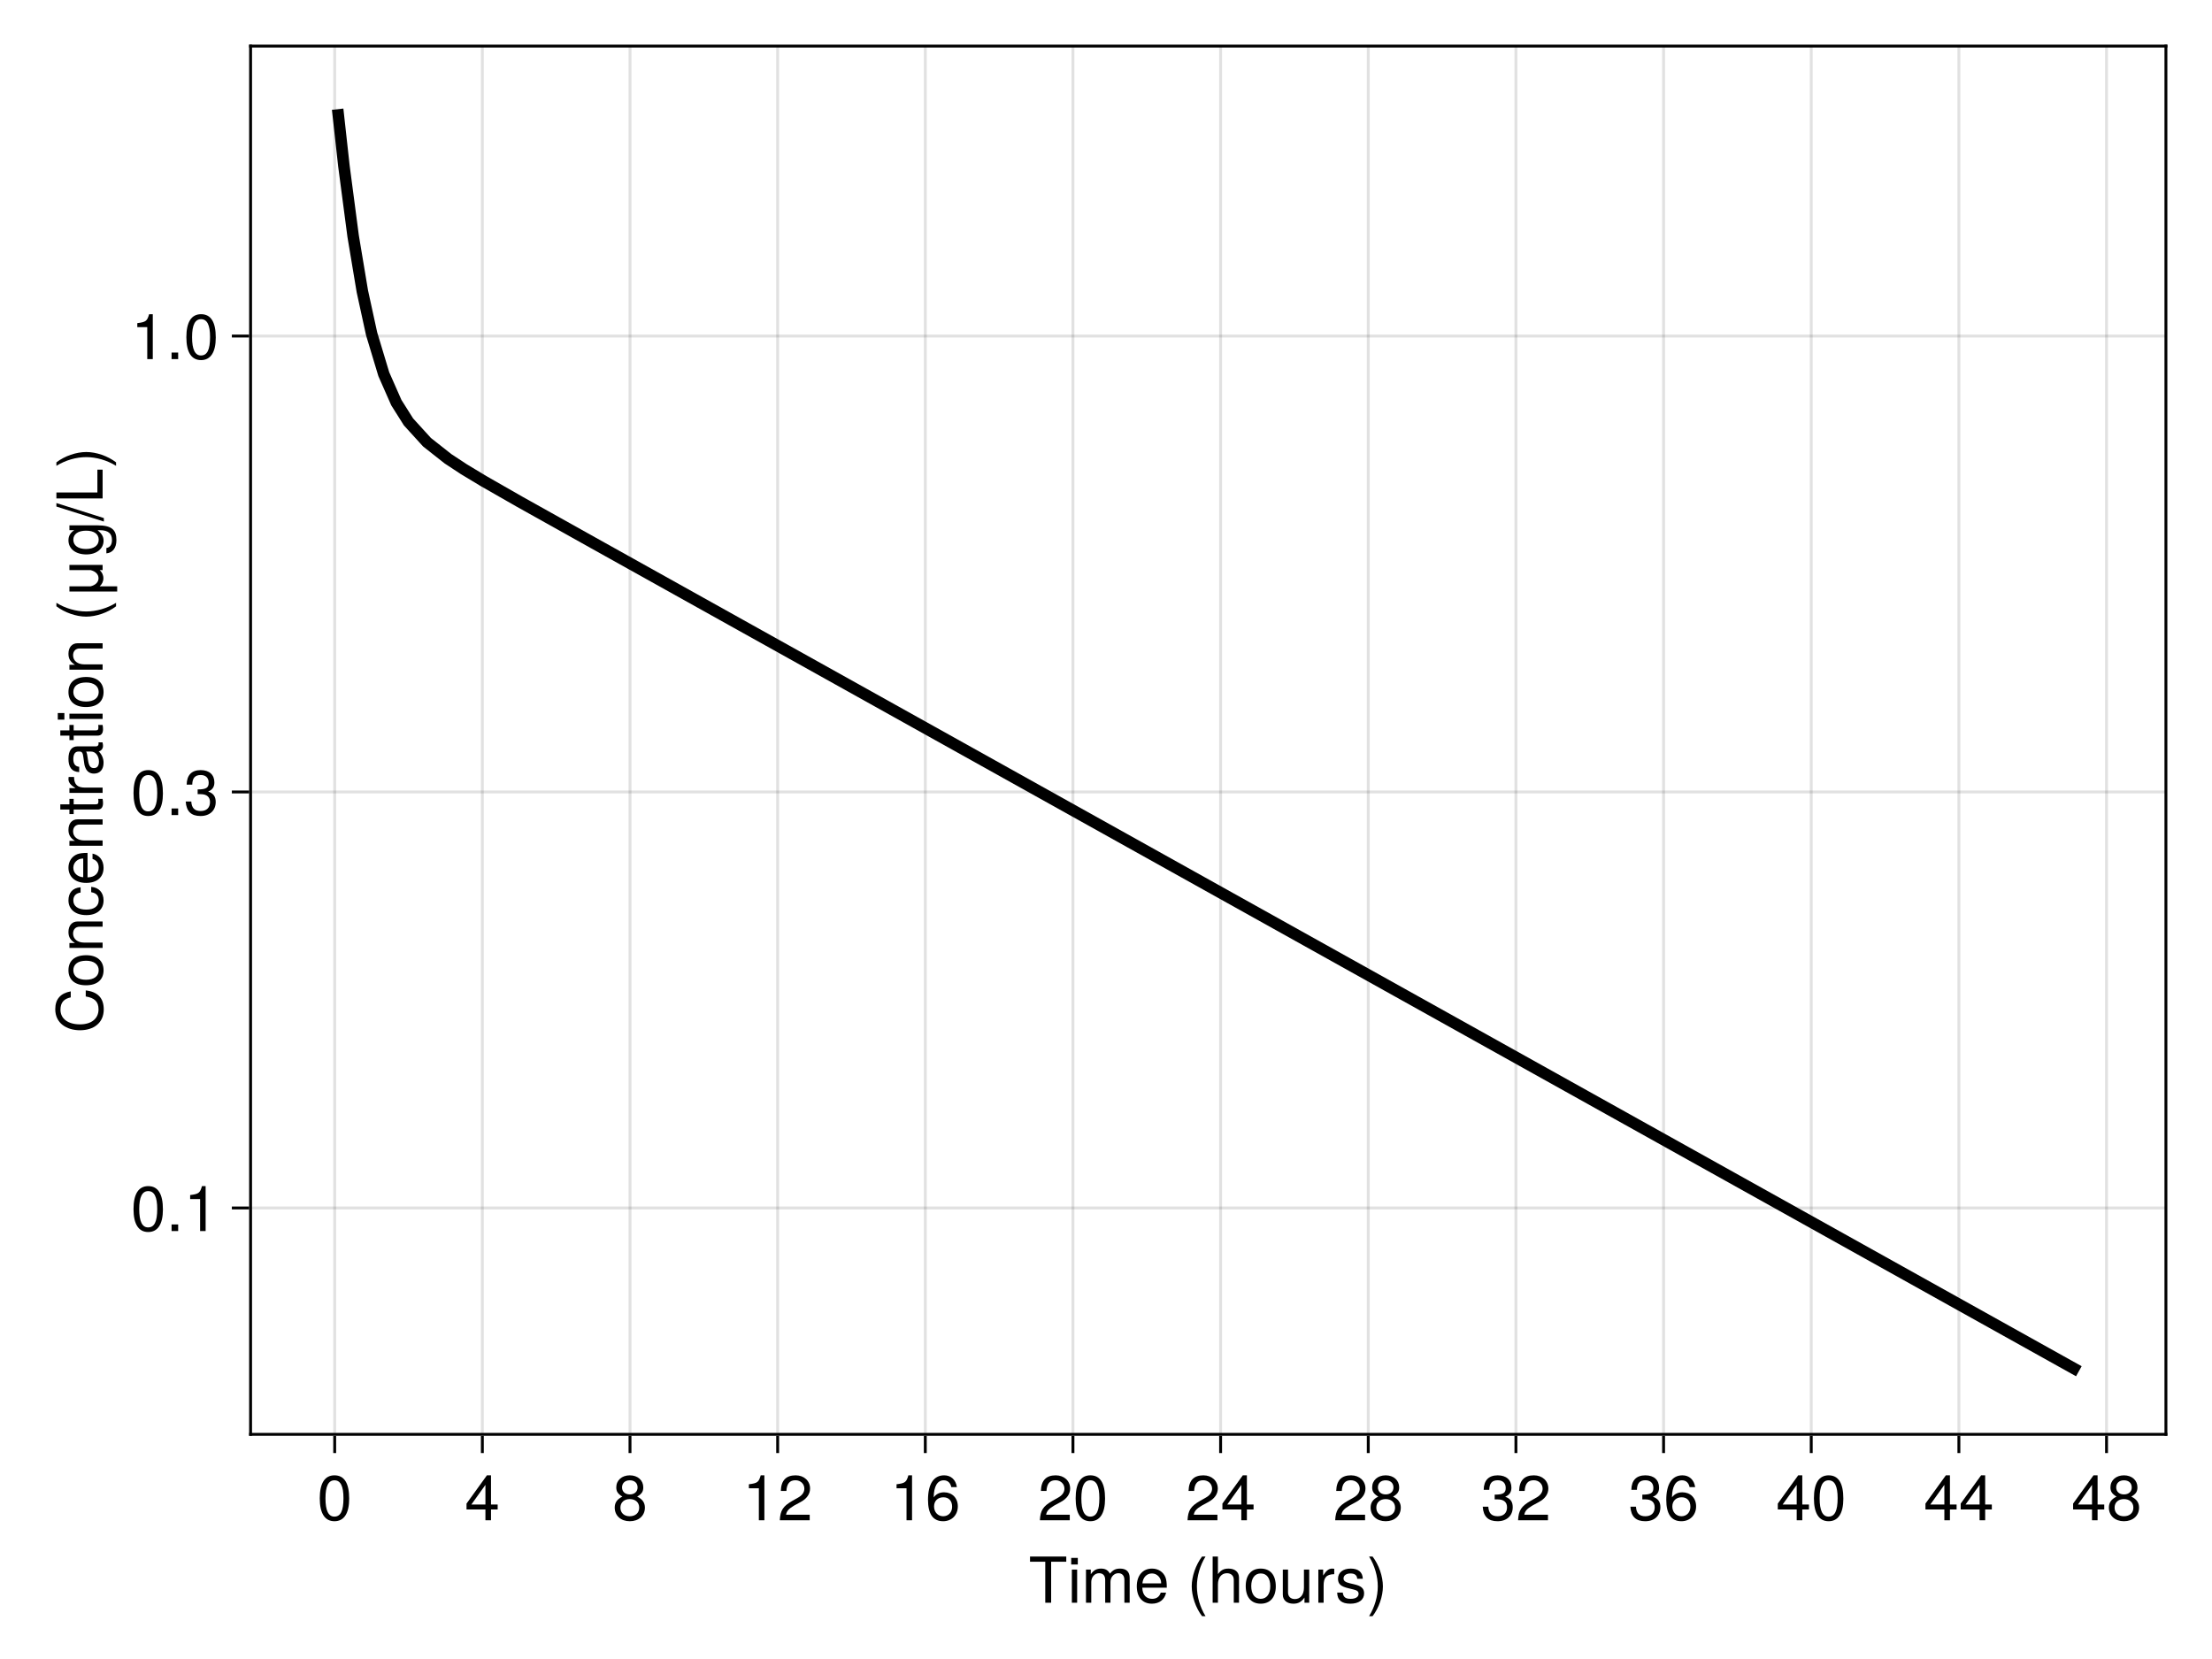 <?xml version="1.0" encoding="UTF-8"?>
<svg xmlns="http://www.w3.org/2000/svg" xmlns:xlink="http://www.w3.org/1999/xlink" width="576pt" height="432pt" viewBox="0 0 576 432" version="1.1">
<defs>
<g>
<symbol overflow="visible" id="glyph0-0-X7Z863EA">
<path style="stroke:none;" d="M 0.328 -12.031 C 0.328 -12.031 0.328 0 0.328 0 C 0.328 0 7.75 0 7.75 0 C 7.75 0 7.75 -12.031 7.75 -12.031 C 7.75 -12.031 0.328 -12.031 0.328 -12.031 Z M 1.188 -0.859 C 1.188 -0.859 1.188 -11.172 1.188 -11.172 C 1.188 -11.172 6.891 -11.172 6.891 -11.172 C 6.891 -11.172 6.891 -0.859 6.891 -0.859 C 6.891 -0.859 1.188 -0.859 1.188 -0.859 Z M 1.188 -0.859 "/>
</symbol>
<symbol overflow="visible" id="glyph0-1-X7Z863EA">
<path style="stroke:none;" d="M 9.781 -10.672 C 9.781 -10.672 5.844 -10.672 5.844 -10.672 C 5.844 -10.672 5.844 0 5.844 0 C 5.844 0 4.312 0 4.312 0 C 4.312 0 4.312 -10.672 4.312 -10.672 C 4.312 -10.672 0.344 -10.672 0.344 -10.672 C 0.344 -10.672 0.344 -12.031 0.344 -12.031 C 0.344 -12.031 9.781 -12.031 9.781 -12.031 C 9.781 -12.031 9.781 -10.672 9.781 -10.672 Z M 9.781 -10.672 "/>
</symbol>
<symbol overflow="visible" id="glyph0-2-X7Z863EA">
<path style="stroke:none;" d="M 2.531 0 C 2.531 0 1.156 0 1.156 0 C 1.156 0 1.156 -8.641 1.156 -8.641 C 1.156 -8.641 2.531 -8.641 2.531 -8.641 C 2.531 -8.641 2.531 0 2.531 0 Z M 2.703 -9.953 C 2.703 -9.953 0.984 -9.953 0.984 -9.953 C 0.984 -9.953 0.984 -11.672 0.984 -11.672 C 0.984 -11.672 2.703 -11.672 2.703 -11.672 C 2.703 -11.672 2.703 -9.953 2.703 -9.953 Z M 2.703 -9.953 "/>
</symbol>
<symbol overflow="visible" id="glyph0-3-X7Z863EA">
<path style="stroke:none;" d="M 12.547 0 C 12.547 0 11.172 0 11.172 0 C 11.172 0 11.172 -5.953 11.172 -5.953 C 11.172 -7.047 10.594 -7.688 9.594 -7.688 C 8.469 -7.688 7.547 -6.688 7.547 -5.422 C 7.547 -5.422 7.547 0 7.547 0 C 7.547 0 6.172 0 6.172 0 C 6.172 0 6.172 -5.953 6.172 -5.953 C 6.172 -7.062 5.594 -7.688 4.578 -7.688 C 3.453 -7.688 2.547 -6.688 2.547 -5.422 C 2.547 -5.422 2.547 0 2.547 0 C 2.547 0 1.172 0 1.172 0 C 1.172 0 1.172 -8.641 1.172 -8.641 C 1.172 -8.641 2.422 -8.641 2.422 -8.641 C 2.422 -8.641 2.422 -7.422 2.422 -7.422 C 3.172 -8.469 3.922 -8.891 5.078 -8.891 C 6.203 -8.891 6.891 -8.5 7.406 -7.578 C 8.219 -8.547 8.906 -8.891 10.062 -8.891 C 11.688 -8.891 12.547 -8.031 12.547 -6.484 C 12.547 -6.484 12.547 0 12.547 0 Z M 12.547 0 "/>
</symbol>
<symbol overflow="visible" id="glyph0-4-X7Z863EA">
<path style="stroke:none;" d="M 4.797 3.5 C 4.797 3.5 3.891 3.5 3.891 3.5 C 2.25 1.344 1.203 -1.672 1.203 -4.281 C 1.203 -6.859 2.25 -9.859 3.891 -12.031 C 3.891 -12.031 4.797 -12.031 4.797 -12.031 C 3.344 -9.688 2.547 -6.891 2.547 -4.281 C 2.547 -1.641 3.344 1.141 4.797 3.5 Z M 4.797 3.5 "/>
</symbol>
<symbol overflow="visible" id="glyph0-5-X7Z863EA">
<path style="stroke:none;" d="M 5.719 0 C 5.719 0 4.281 0 4.281 0 C 4.281 0 4.281 -8.328 4.281 -8.328 C 4.281 -8.328 1.688 -8.328 1.688 -8.328 C 1.688 -8.328 1.688 -9.375 1.688 -9.375 C 3.922 -9.656 4.25 -9.906 4.766 -11.703 C 4.766 -11.703 5.719 -11.703 5.719 -11.703 C 5.719 -11.703 5.719 0 5.719 0 Z M 5.719 0 "/>
</symbol>
<symbol overflow="visible" id="glyph0-6-X7Z863EA">
<path style="stroke:none;" d="M 8.438 -8.266 C 8.438 -6.828 7.594 -5.609 5.953 -4.734 C 5.953 -4.734 4.312 -3.844 4.312 -3.844 C 2.875 -3 2.344 -2.391 2.188 -1.438 C 2.188 -1.438 8.344 -1.438 8.344 -1.438 C 8.344 -1.438 8.344 0 8.344 0 C 8.344 0 0.562 0 0.562 0 C 0.688 -2.578 1.406 -3.672 3.844 -5.062 C 3.844 -5.062 5.359 -5.922 5.359 -5.922 C 6.406 -6.516 6.953 -7.312 6.953 -8.234 C 6.953 -9.484 5.953 -10.422 4.641 -10.422 C 3.203 -10.422 2.391 -9.609 2.281 -7.641 C 2.281 -7.641 0.828 -7.641 0.828 -7.641 C 0.906 -10.484 2.297 -11.703 4.688 -11.703 C 6.891 -11.703 8.438 -10.25 8.438 -8.266 Z M 8.438 -8.266 "/>
</symbol>
<symbol overflow="visible" id="glyph0-7-X7Z863EA">
<path style="stroke:none;" d="M 8.469 -3.625 C 8.469 -1.344 6.859 0.25 4.641 0.25 C 1.969 0.25 0.703 -1.688 0.703 -5.328 C 0.703 -9.406 2.172 -11.703 4.906 -11.703 C 6.688 -11.703 7.938 -10.562 8.219 -8.641 C 8.219 -8.641 6.766 -8.641 6.766 -8.641 C 6.531 -9.766 5.828 -10.406 4.797 -10.406 C 3.141 -10.406 2.219 -8.828 2.188 -5.969 C 2.828 -6.828 3.734 -7.281 4.891 -7.281 C 6.984 -7.281 8.469 -5.812 8.469 -3.625 Z M 6.984 -3.516 C 6.984 -5.078 6.109 -5.984 4.703 -5.984 C 3.266 -5.984 2.281 -5.047 2.281 -3.594 C 2.281 -2.094 3.297 -1.047 4.656 -1.047 C 5.984 -1.047 6.984 -2.047 6.984 -3.516 Z M 6.984 -3.516 "/>
</symbol>
<symbol overflow="visible" id="glyph0-8-X7Z863EA">
<path style="stroke:none;" d="M 8.359 -5.625 C 8.359 -1.781 7.016 0.25 4.531 0.25 C 2.031 0.25 0.703 -1.781 0.703 -5.719 C 0.703 -9.656 2.016 -11.703 4.531 -11.703 C 7.078 -11.703 8.359 -9.688 8.359 -5.625 Z M 6.875 -5.766 C 6.875 -8.891 6.109 -10.406 4.531 -10.406 C 2.969 -10.406 2.188 -8.906 2.188 -5.703 C 2.188 -2.516 2.969 -0.953 4.5 -0.953 C 6.125 -0.953 6.875 -2.438 6.875 -5.766 Z M 6.875 -5.766 "/>
</symbol>
<symbol overflow="visible" id="glyph0-9-X7Z863EA">
<path style="stroke:none;" d="M 8.344 -3.406 C 8.344 -1.188 6.797 0.25 4.391 0.25 C 2 0.25 0.703 -0.922 0.531 -3.531 C 0.531 -3.531 1.984 -3.531 1.984 -3.531 C 2.078 -1.828 2.859 -1.047 4.438 -1.047 C 5.953 -1.047 6.859 -1.906 6.859 -3.375 C 6.859 -4.688 6.031 -5.438 4.438 -5.438 C 4.438 -5.438 3.641 -5.438 3.641 -5.438 C 3.641 -5.438 3.641 -6.672 3.641 -6.672 C 5.969 -6.672 6.516 -7.172 6.516 -8.438 C 6.516 -9.672 5.734 -10.422 4.453 -10.422 C 2.969 -10.422 2.266 -9.656 2.234 -7.922 C 2.234 -7.922 0.781 -7.922 0.781 -7.922 C 0.828 -10.406 2.078 -11.703 4.438 -11.703 C 6.672 -11.703 8 -10.5 8 -8.484 C 8 -7.312 7.453 -6.547 6.375 -6.125 C 7.766 -5.641 8.344 -4.812 8.344 -3.406 Z M 8.344 -3.406 "/>
</symbol>
<symbol overflow="visible" id="glyph0-1-X7Z863EA0">
<path style="stroke:none;" d="M 8.578 -2.812 C 8.578 -2.812 6.844 -2.812 6.844 -2.812 C 6.844 -2.812 6.844 0 6.844 0 C 6.844 0 5.391 0 5.391 0 C 5.391 0 5.391 -2.812 5.391 -2.812 C 5.391 -2.812 0.469 -2.812 0.469 -2.812 C 0.469 -2.812 0.469 -4.344 0.469 -4.344 C 0.469 -4.344 5.781 -11.703 5.781 -11.703 C 5.781 -11.703 6.844 -11.703 6.844 -11.703 C 6.844 -11.703 6.844 -4.109 6.844 -4.109 C 6.844 -4.109 8.578 -4.109 8.578 -4.109 C 8.578 -4.109 8.578 -2.812 8.578 -2.812 Z M 5.391 -4.109 C 5.391 -4.109 5.391 -9.219 5.391 -9.219 C 5.391 -9.219 1.734 -4.109 1.734 -4.109 C 1.734 -4.109 5.391 -4.109 5.391 -4.109 Z M 5.391 -4.109 "/>
</symbol>
<symbol overflow="visible" id="glyph1-0-X7Z863EA">
<path style="stroke:none;" d="M 0.328 -12.031 C 0.328 -12.031 0.328 0 0.328 0 C 0.328 0 7.75 0 7.75 0 C 7.75 0 7.75 -12.031 7.75 -12.031 C 7.75 -12.031 0.328 -12.031 0.328 -12.031 Z M 1.188 -0.859 C 1.188 -0.859 1.188 -11.172 1.188 -11.172 C 1.188 -11.172 6.891 -11.172 6.891 -11.172 C 6.891 -11.172 6.891 -0.859 6.891 -0.859 C 6.891 -0.859 1.188 -0.859 1.188 -0.859 Z M 1.188 -0.859 "/>
</symbol>
<symbol overflow="visible" id="glyph1-1-X7Z863EA">
<path style="stroke:none;" d="M 8.469 -3.922 C 8.469 -3.922 2.094 -3.922 2.094 -3.922 C 2.125 -1.953 3.203 -1.016 4.641 -1.016 C 5.734 -1.016 6.516 -1.484 6.891 -2.625 C 6.891 -2.625 8.281 -2.625 8.281 -2.625 C 7.938 -0.875 6.562 0.25 4.594 0.25 C 2.156 0.25 0.656 -1.438 0.656 -4.281 C 0.656 -7.109 2.219 -8.891 4.625 -8.891 C 6.234 -8.891 7.562 -8.031 8.125 -6.609 C 8.359 -5.969 8.469 -5.188 8.469 -3.922 Z M 7 -5.141 C 7 -6.5 5.953 -7.625 4.609 -7.625 C 3.219 -7.625 2.25 -6.578 2.125 -5.047 C 2.125 -5.047 6.984 -5.047 6.984 -5.047 C 7 -5.078 7 -5.141 7 -5.141 Z M 7 -5.141 "/>
</symbol>
<symbol overflow="visible" id="glyph1-2-X7Z863EA">
<path style="stroke:none;" d=""/>
</symbol>
<symbol overflow="visible" id="glyph1-3-X7Z863EA">
<path style="stroke:none;" d="M 8.016 0 C 8.016 0 6.656 0 6.656 0 C 6.656 0 6.656 -5.984 6.656 -5.984 C 6.656 -7.125 5.844 -7.688 4.875 -7.688 C 3.453 -7.688 2.531 -6.531 2.531 -4.766 C 2.531 -4.766 2.531 0 2.531 0 C 2.531 0 1.156 0 1.156 0 C 1.156 0 1.156 -12.031 1.156 -12.031 C 1.156 -12.031 2.531 -12.031 2.531 -12.031 C 2.531 -12.031 2.531 -7.453 2.531 -7.453 C 3.328 -8.516 4.078 -8.891 5.297 -8.891 C 6.984 -8.891 8.016 -7.984 8.016 -6.531 C 8.016 -6.531 8.016 0 8.016 0 Z M 8.016 0 "/>
</symbol>
<symbol overflow="visible" id="glyph1-4-X7Z863EA">
<path style="stroke:none;" d="M 7.578 -2.422 C 7.578 -0.766 6.188 0.25 4.016 0.25 C 1.75 0.25 0.625 -0.641 0.562 -2.641 C 0.562 -2.641 2.016 -2.641 2.016 -2.641 C 2.188 -1.312 2.891 -1.016 4.125 -1.016 C 5.328 -1.016 6.141 -1.5 6.141 -2.312 C 6.141 -2.938 5.766 -3.219 4.797 -3.453 C 4.797 -3.453 3.516 -3.766 3.516 -3.766 C 1.469 -4.25 0.781 -4.906 0.781 -6.25 C 0.781 -7.859 2.078 -8.891 4.094 -8.891 C 6.094 -8.891 7.203 -7.938 7.234 -6.234 C 7.234 -6.234 5.781 -6.234 5.781 -6.234 C 5.734 -7.141 5.141 -7.625 4.047 -7.625 C 2.922 -7.625 2.219 -7.109 2.219 -6.312 C 2.219 -5.703 2.688 -5.344 3.812 -5.078 C 3.812 -5.078 5.125 -4.766 5.125 -4.766 C 6.844 -4.359 7.578 -3.719 7.578 -2.422 Z M 7.578 -2.422 "/>
</symbol>
<symbol overflow="visible" id="glyph2-0-X7Z863EA">
<path style="stroke:none;" d="M 0.328 -12.031 C 0.328 -12.031 0.328 0 0.328 0 C 0.328 0 7.75 0 7.75 0 C 7.75 0 7.75 -12.031 7.75 -12.031 C 7.75 -12.031 0.328 -12.031 0.328 -12.031 Z M 1.188 -0.859 C 1.188 -0.859 1.188 -11.172 1.188 -11.172 C 1.188 -11.172 6.891 -11.172 6.891 -11.172 C 6.891 -11.172 6.891 -0.859 6.891 -0.859 C 6.891 -0.859 1.188 -0.859 1.188 -0.859 Z M 1.188 -0.859 "/>
</symbol>
<symbol overflow="visible" id="glyph2-1-X7Z863EA">
<path style="stroke:none;" d="M 8.422 -4.25 C 8.422 -1.422 6.938 0.25 4.5 0.25 C 2.047 0.25 0.594 -1.422 0.594 -4.328 C 0.594 -7.234 2.062 -8.891 4.484 -8.891 C 6.984 -8.891 8.422 -7.25 8.422 -4.25 Z M 6.984 -4.281 C 6.984 -6.422 6.062 -7.625 4.5 -7.625 C 2.969 -7.625 2.031 -6.406 2.031 -4.328 C 2.031 -2.234 2.969 -1.016 4.5 -1.016 C 6.016 -1.016 6.984 -2.25 6.984 -4.281 Z M 6.984 -4.281 "/>
</symbol>
<symbol overflow="visible" id="glyph2-2-X7Z863EA">
<path style="stroke:none;" d="M 7.953 0 C 7.953 0 6.719 0 6.719 0 C 6.719 0 6.719 -1.344 6.719 -1.344 C 5.906 -0.203 5.094 0.25 3.828 0.25 C 2.141 0.25 1.078 -0.672 1.078 -2.109 C 1.078 -2.109 1.078 -8.641 1.078 -8.641 C 1.078 -8.641 2.438 -8.641 2.438 -8.641 C 2.438 -8.641 2.438 -2.656 2.438 -2.656 C 2.438 -1.609 3.141 -0.953 4.219 -0.953 C 5.656 -0.953 6.578 -2.109 6.578 -3.875 C 6.578 -3.875 6.578 -8.641 6.578 -8.641 C 6.578 -8.641 7.953 -8.641 7.953 -8.641 C 7.953 -8.641 7.953 0 7.953 0 Z M 7.953 0 "/>
</symbol>
<symbol overflow="visible" id="glyph2-3-X7Z863EA">
<path style="stroke:none;" d="M 5.297 -7.438 C 3.172 -7.406 2.531 -6.438 2.531 -4.484 C 2.531 -4.484 2.531 0 2.531 0 C 2.531 0 1.156 0 1.156 0 C 1.156 0 1.156 -8.641 1.156 -8.641 C 1.156 -8.641 2.406 -8.641 2.406 -8.641 C 2.406 -8.641 2.406 -7.078 2.406 -7.078 C 3.203 -8.359 3.875 -8.891 4.766 -8.891 C 4.953 -8.891 5.062 -8.875 5.297 -8.844 C 5.297 -8.844 5.297 -7.438 5.297 -7.438 Z M 5.297 -7.438 "/>
</symbol>
<symbol overflow="visible" id="glyph2-4-X7Z863EA">
<path style="stroke:none;" d="M 4.219 -4.25 C 4.219 -1.672 3.188 1.344 1.531 3.5 C 1.531 3.5 0.625 3.5 0.625 3.5 C 2.078 1.156 2.891 -1.641 2.891 -4.25 C 2.891 -6.891 2.078 -9.672 0.625 -12.031 C 0.625 -12.031 1.531 -12.031 1.531 -12.031 C 3.188 -9.859 4.219 -6.859 4.219 -4.25 Z M 4.219 -4.25 "/>
</symbol>
<symbol overflow="visible" id="glyph2-5-X7Z863EA">
<path style="stroke:none;" d="M 8.438 -8.266 C 8.438 -6.828 7.594 -5.609 5.953 -4.734 C 5.953 -4.734 4.312 -3.844 4.312 -3.844 C 2.875 -3 2.344 -2.391 2.188 -1.438 C 2.188 -1.438 8.344 -1.438 8.344 -1.438 C 8.344 -1.438 8.344 0 8.344 0 C 8.344 0 0.562 0 0.562 0 C 0.688 -2.578 1.406 -3.672 3.844 -5.062 C 3.844 -5.062 5.359 -5.922 5.359 -5.922 C 6.406 -6.516 6.953 -7.312 6.953 -8.234 C 6.953 -9.484 5.953 -10.422 4.641 -10.422 C 3.203 -10.422 2.391 -9.609 2.281 -7.641 C 2.281 -7.641 0.828 -7.641 0.828 -7.641 C 0.906 -10.484 2.297 -11.703 4.688 -11.703 C 6.891 -11.703 8.438 -10.25 8.438 -8.266 Z M 8.438 -8.266 "/>
</symbol>
<symbol overflow="visible" id="glyph2-6-X7Z863EA">
<path style="stroke:none;" d="M 8.578 -2.812 C 8.578 -2.812 6.844 -2.812 6.844 -2.812 C 6.844 -2.812 6.844 0 6.844 0 C 6.844 0 5.391 0 5.391 0 C 5.391 0 5.391 -2.812 5.391 -2.812 C 5.391 -2.812 0.469 -2.812 0.469 -2.812 C 0.469 -2.812 0.469 -4.344 0.469 -4.344 C 0.469 -4.344 5.781 -11.703 5.781 -11.703 C 5.781 -11.703 6.844 -11.703 6.844 -11.703 C 6.844 -11.703 6.844 -4.109 6.844 -4.109 C 6.844 -4.109 8.578 -4.109 8.578 -4.109 C 8.578 -4.109 8.578 -2.812 8.578 -2.812 Z M 5.391 -4.109 C 5.391 -4.109 5.391 -9.219 5.391 -9.219 C 5.391 -9.219 1.734 -4.109 1.734 -4.109 C 1.734 -4.109 5.391 -4.109 5.391 -4.109 Z M 5.391 -4.109 "/>
</symbol>
<symbol overflow="visible" id="glyph2-7-X7Z863EA">
<path style="stroke:none;" d="M 8.469 -3.297 C 8.469 -1.172 6.844 0.25 4.531 0.25 C 2.234 0.25 0.609 -1.172 0.609 -3.312 C 0.609 -4.609 1.266 -5.516 2.609 -6.156 C 1.422 -6.891 1.016 -7.484 1.016 -8.578 C 1.016 -10.406 2.469 -11.703 4.531 -11.703 C 6.609 -11.703 8.047 -10.406 8.047 -8.578 C 8.047 -7.469 7.656 -6.875 6.453 -6.156 C 7.797 -5.516 8.469 -4.609 8.469 -3.297 Z M 6.562 -8.547 C 6.562 -9.688 5.781 -10.406 4.531 -10.406 C 3.312 -10.406 2.516 -9.688 2.516 -8.562 C 2.516 -7.453 3.312 -6.734 4.531 -6.734 C 5.766 -6.734 6.562 -7.453 6.562 -8.547 Z M 6.984 -3.281 C 6.984 -4.656 5.984 -5.516 4.531 -5.516 C 3.078 -5.516 2.094 -4.656 2.094 -3.281 C 2.094 -1.906 3.078 -1.047 4.5 -1.047 C 5.984 -1.047 6.984 -1.891 6.984 -3.281 Z M 6.984 -3.281 "/>
</symbol>
<symbol overflow="visible" id="glyph3-0-X7Z863EA">
<path style="stroke:none;" d="M 0.328 -12.031 C 0.328 -12.031 0.328 0 0.328 0 C 0.328 0 7.75 0 7.75 0 C 7.75 0 7.75 -12.031 7.75 -12.031 C 7.75 -12.031 0.328 -12.031 0.328 -12.031 Z M 1.188 -0.859 C 1.188 -0.859 1.188 -11.172 1.188 -11.172 C 1.188 -11.172 6.891 -11.172 6.891 -11.172 C 6.891 -11.172 6.891 -0.859 6.891 -0.859 C 6.891 -0.859 1.188 -0.859 1.188 -0.859 Z M 1.188 -0.859 "/>
</symbol>
<symbol overflow="visible" id="glyph3-1-X7Z863EA">
<path style="stroke:none;" d="M 8.359 -5.625 C 8.359 -1.781 7.016 0.25 4.531 0.25 C 2.031 0.25 0.703 -1.781 0.703 -5.719 C 0.703 -9.656 2.016 -11.703 4.531 -11.703 C 7.078 -11.703 8.359 -9.688 8.359 -5.625 Z M 6.875 -5.766 C 6.875 -8.891 6.109 -10.406 4.531 -10.406 C 2.969 -10.406 2.188 -8.906 2.188 -5.703 C 2.188 -2.516 2.969 -0.953 4.5 -0.953 C 6.125 -0.953 6.875 -2.438 6.875 -5.766 Z M 6.875 -5.766 "/>
</symbol>
<symbol overflow="visible" id="glyph4-0-X7Z863EA">
<path style="stroke:none;" d="M 0.328 -12.031 C 0.328 -12.031 0.328 0 0.328 0 C 0.328 0 7.75 0 7.75 0 C 7.75 0 7.75 -12.031 7.75 -12.031 C 7.75 -12.031 0.328 -12.031 0.328 -12.031 Z M 1.188 -0.859 C 1.188 -0.859 1.188 -11.172 1.188 -11.172 C 1.188 -11.172 6.891 -11.172 6.891 -11.172 C 6.891 -11.172 6.891 -0.859 6.891 -0.859 C 6.891 -0.859 1.188 -0.859 1.188 -0.859 Z M 1.188 -0.859 "/>
</symbol>
<symbol overflow="visible" id="glyph4-1-X7Z863EA">
<path style="stroke:none;" d="M 8.578 -2.812 C 8.578 -2.812 6.844 -2.812 6.844 -2.812 C 6.844 -2.812 6.844 0 6.844 0 C 6.844 0 5.391 0 5.391 0 C 5.391 0 5.391 -2.812 5.391 -2.812 C 5.391 -2.812 0.469 -2.812 0.469 -2.812 C 0.469 -2.812 0.469 -4.344 0.469 -4.344 C 0.469 -4.344 5.781 -11.703 5.781 -11.703 C 5.781 -11.703 6.844 -11.703 6.844 -11.703 C 6.844 -11.703 6.844 -4.109 6.844 -4.109 C 6.844 -4.109 8.578 -4.109 8.578 -4.109 C 8.578 -4.109 8.578 -2.812 8.578 -2.812 Z M 5.391 -4.109 C 5.391 -4.109 5.391 -9.219 5.391 -9.219 C 5.391 -9.219 1.734 -4.109 1.734 -4.109 C 1.734 -4.109 5.391 -4.109 5.391 -4.109 Z M 5.391 -4.109 "/>
</symbol>
<symbol overflow="visible" id="glyph4-2-X7Z863EA">
<path style="stroke:none;" d="M 8.469 -3.297 C 8.469 -1.172 6.844 0.25 4.531 0.25 C 2.234 0.25 0.609 -1.172 0.609 -3.312 C 0.609 -4.609 1.266 -5.516 2.609 -6.156 C 1.422 -6.891 1.016 -7.484 1.016 -8.578 C 1.016 -10.406 2.469 -11.703 4.531 -11.703 C 6.609 -11.703 8.047 -10.406 8.047 -8.578 C 8.047 -7.469 7.656 -6.875 6.453 -6.156 C 7.797 -5.516 8.469 -4.609 8.469 -3.297 Z M 6.562 -8.547 C 6.562 -9.688 5.781 -10.406 4.531 -10.406 C 3.312 -10.406 2.516 -9.688 2.516 -8.562 C 2.516 -7.453 3.312 -6.734 4.531 -6.734 C 5.766 -6.734 6.562 -7.453 6.562 -8.547 Z M 6.984 -3.281 C 6.984 -4.656 5.984 -5.516 4.531 -5.516 C 3.078 -5.516 2.094 -4.656 2.094 -3.281 C 2.094 -1.906 3.078 -1.047 4.5 -1.047 C 5.984 -1.047 6.984 -1.891 6.984 -3.281 Z M 6.984 -3.281 "/>
</symbol>
<symbol overflow="visible" id="glyph5-0-X7Z863EA">
<path style="stroke:none;" d="M 0.328 -12.031 C 0.328 -12.031 0.328 0 0.328 0 C 0.328 0 7.75 0 7.75 0 C 7.75 0 7.75 -12.031 7.75 -12.031 C 7.75 -12.031 0.328 -12.031 0.328 -12.031 Z M 1.188 -0.859 C 1.188 -0.859 1.188 -11.172 1.188 -11.172 C 1.188 -11.172 6.891 -11.172 6.891 -11.172 C 6.891 -11.172 6.891 -0.859 6.891 -0.859 C 6.891 -0.859 1.188 -0.859 1.188 -0.859 Z M 1.188 -0.859 "/>
</symbol>
<symbol overflow="visible" id="glyph5-1-X7Z863EA">
<path style="stroke:none;" d="M 8.344 -3.406 C 8.344 -1.188 6.797 0.25 4.391 0.25 C 2 0.25 0.703 -0.922 0.531 -3.531 C 0.531 -3.531 1.984 -3.531 1.984 -3.531 C 2.078 -1.828 2.859 -1.047 4.438 -1.047 C 5.953 -1.047 6.859 -1.906 6.859 -3.375 C 6.859 -4.688 6.031 -5.438 4.438 -5.438 C 4.438 -5.438 3.641 -5.438 3.641 -5.438 C 3.641 -5.438 3.641 -6.672 3.641 -6.672 C 5.969 -6.672 6.516 -7.172 6.516 -8.438 C 6.516 -9.672 5.734 -10.422 4.453 -10.422 C 2.969 -10.422 2.266 -9.656 2.234 -7.922 C 2.234 -7.922 0.781 -7.922 0.781 -7.922 C 0.828 -10.406 2.078 -11.703 4.438 -11.703 C 6.672 -11.703 8 -10.5 8 -8.484 C 8 -7.312 7.453 -6.547 6.375 -6.125 C 7.766 -5.641 8.344 -4.812 8.344 -3.406 Z M 8.344 -3.406 "/>
</symbol>
<symbol overflow="visible" id="glyph6-0-X7Z863EA">
<path style="stroke:none;" d="M 0.328 -12.031 C 0.328 -12.031 0.328 0 0.328 0 C 0.328 0 7.75 0 7.75 0 C 7.75 0 7.75 -12.031 7.75 -12.031 C 7.75 -12.031 0.328 -12.031 0.328 -12.031 Z M 1.188 -0.859 C 1.188 -0.859 1.188 -11.172 1.188 -11.172 C 1.188 -11.172 6.891 -11.172 6.891 -11.172 C 6.891 -11.172 6.891 -0.859 6.891 -0.859 C 6.891 -0.859 1.188 -0.859 1.188 -0.859 Z M 1.188 -0.859 "/>
</symbol>
<symbol overflow="visible" id="glyph6-1-X7Z863EA">
<path style="stroke:none;" d="M 8.578 -2.812 C 8.578 -2.812 6.844 -2.812 6.844 -2.812 C 6.844 -2.812 6.844 0 6.844 0 C 6.844 0 5.391 0 5.391 0 C 5.391 0 5.391 -2.812 5.391 -2.812 C 5.391 -2.812 0.469 -2.812 0.469 -2.812 C 0.469 -2.812 0.469 -4.344 0.469 -4.344 C 0.469 -4.344 5.781 -11.703 5.781 -11.703 C 5.781 -11.703 6.844 -11.703 6.844 -11.703 C 6.844 -11.703 6.844 -4.109 6.844 -4.109 C 6.844 -4.109 8.578 -4.109 8.578 -4.109 C 8.578 -4.109 8.578 -2.812 8.578 -2.812 Z M 5.391 -4.109 C 5.391 -4.109 5.391 -9.219 5.391 -9.219 C 5.391 -9.219 1.734 -4.109 1.734 -4.109 C 1.734 -4.109 5.391 -4.109 5.391 -4.109 Z M 5.391 -4.109 "/>
</symbol>
<symbol overflow="visible" id="glyph6-2-X7Z863EA">
<path style="stroke:none;" d="M 8.469 -3.297 C 8.469 -1.172 6.844 0.25 4.531 0.25 C 2.234 0.25 0.609 -1.172 0.609 -3.312 C 0.609 -4.609 1.266 -5.516 2.609 -6.156 C 1.422 -6.891 1.016 -7.484 1.016 -8.578 C 1.016 -10.406 2.469 -11.703 4.531 -11.703 C 6.609 -11.703 8.047 -10.406 8.047 -8.578 C 8.047 -7.469 7.656 -6.875 6.453 -6.156 C 7.797 -5.516 8.469 -4.609 8.469 -3.297 Z M 6.562 -8.547 C 6.562 -9.688 5.781 -10.406 4.531 -10.406 C 3.312 -10.406 2.516 -9.688 2.516 -8.562 C 2.516 -7.453 3.312 -6.734 4.531 -6.734 C 5.766 -6.734 6.562 -7.453 6.562 -8.547 Z M 6.984 -3.281 C 6.984 -4.656 5.984 -5.516 4.531 -5.516 C 3.078 -5.516 2.094 -4.656 2.094 -3.281 C 2.094 -1.906 3.078 -1.047 4.5 -1.047 C 5.984 -1.047 6.984 -1.891 6.984 -3.281 Z M 6.984 -3.281 "/>
</symbol>
<symbol overflow="visible" id="glyph7-0-X7Z863EA">
<path style="stroke:none;" d="M -12.031 -0.328 C -12.031 -0.328 0 -0.328 0 -0.328 C 0 -0.328 0 -7.75 0 -7.75 C 0 -7.75 -12.031 -7.75 -12.031 -7.75 C -12.031 -7.75 -12.031 -0.328 -12.031 -0.328 Z M -0.859 -1.188 C -0.859 -1.188 -11.172 -1.188 -11.172 -1.188 C -11.172 -1.188 -11.172 -6.891 -11.172 -6.891 C -11.172 -6.891 -0.859 -6.891 -0.859 -6.891 C -0.859 -6.891 -0.859 -1.188 -0.859 -1.188 Z M -0.859 -1.188 "/>
</symbol>
<symbol overflow="visible" id="glyph7-1-X7Z863EA">
<path style="stroke:none;" d="M -4.391 -11.172 C -1.25 -10.812 0.297 -9.156 0.297 -6.219 C 0.297 -2.688 -2.359 -0.797 -5.875 -0.797 C -9.391 -0.797 -12.328 -2.641 -12.328 -6.281 C -12.328 -8.922 -10.938 -10.438 -8.297 -10.922 C -8.297 -10.922 -8.297 -9.359 -8.297 -9.359 C -10.125 -8.969 -10.969 -7.984 -10.969 -6.109 C -10.969 -3.781 -8.969 -2.328 -5.891 -2.328 C -2.891 -2.328 -1.062 -3.844 -1.062 -6.234 C -1.062 -8.266 -2.109 -9.219 -4.391 -9.594 C -4.391 -9.594 -4.391 -11.172 -4.391 -11.172 Z M -4.391 -11.172 "/>
</symbol>
<symbol overflow="visible" id="glyph7-2-X7Z863EA">
<path style="stroke:none;" d="M 0 -8.031 C 0 -8.031 0 -6.672 0 -6.672 C 0 -6.672 -5.984 -6.672 -5.984 -6.672 C -7.031 -6.672 -7.688 -5.969 -7.688 -4.891 C -7.688 -3.484 -6.531 -2.531 -4.766 -2.531 C -4.766 -2.531 0 -2.531 0 -2.531 C 0 -2.531 0 -1.156 0 -1.156 C 0 -1.156 -8.641 -1.156 -8.641 -1.156 C -8.641 -1.156 -8.641 -2.422 -8.641 -2.422 C -8.641 -2.422 -7.188 -2.422 -7.188 -2.422 C -8.406 -3.188 -8.891 -4.016 -8.891 -5.297 C -8.891 -6.969 -7.969 -8.031 -6.531 -8.031 C -6.531 -8.031 0 -8.031 0 -8.031 Z M 0 -8.031 "/>
</symbol>
<symbol overflow="visible" id="glyph7-3-X7Z863EA">
<path style="stroke:none;" d="M -3.922 -8.469 C -3.922 -8.469 -3.922 -2.094 -3.922 -2.094 C -1.953 -2.125 -1.016 -3.203 -1.016 -4.641 C -1.016 -5.734 -1.484 -6.516 -2.625 -6.891 C -2.625 -6.891 -2.625 -8.281 -2.625 -8.281 C -0.875 -7.938 0.25 -6.562 0.25 -4.594 C 0.25 -2.156 -1.438 -0.656 -4.281 -0.656 C -7.109 -0.656 -8.891 -2.219 -8.891 -4.625 C -8.891 -6.234 -8.031 -7.562 -6.609 -8.125 C -5.969 -8.359 -5.188 -8.469 -3.922 -8.469 Z M -5.141 -7 C -6.5 -7 -7.625 -5.953 -7.625 -4.609 C -7.625 -3.219 -6.578 -2.25 -5.047 -2.125 C -5.047 -2.125 -5.047 -6.984 -5.047 -6.984 C -5.078 -7 -5.141 -7 -5.141 -7 Z M -5.141 -7 "/>
</symbol>
<symbol overflow="visible" id="glyph7-4-X7Z863EA">
<path style="stroke:none;" d="M 0 -4.188 C 0.078 -3.734 0.109 -3.406 0.109 -3.062 C 0.109 -2 -0.375 -1.406 -1.25 -1.406 C -1.25 -1.406 -7.531 -1.406 -7.531 -1.406 C -7.531 -1.406 -7.531 -0.234 -7.531 -0.234 C -7.531 -0.234 -8.641 -0.234 -8.641 -0.234 C -8.641 -0.234 -8.641 -1.406 -8.641 -1.406 C -8.641 -1.406 -11.016 -1.406 -11.016 -1.406 C -11.016 -1.406 -11.016 -2.766 -11.016 -2.766 C -11.016 -2.766 -8.641 -2.766 -8.641 -2.766 C -8.641 -2.766 -8.641 -4.188 -8.641 -4.188 C -8.641 -4.188 -7.531 -4.188 -7.531 -4.188 C -7.531 -4.188 -7.531 -2.766 -7.531 -2.766 C -7.531 -2.766 -1.859 -2.766 -1.859 -2.766 C -1.25 -2.766 -1.094 -2.938 -1.094 -3.531 C -1.094 -3.797 -1.109 -4.016 -1.156 -4.188 C -1.156 -4.188 0 -4.188 0 -4.188 Z M 0 -4.188 "/>
</symbol>
<symbol overflow="visible" id="glyph7-5-X7Z863EA">
<path style="stroke:none;" d="M -4.25 -8.422 C -1.422 -8.422 0.25 -6.938 0.25 -4.5 C 0.25 -2.047 -1.422 -0.594 -4.328 -0.594 C -7.234 -0.594 -8.891 -2.062 -8.891 -4.484 C -8.891 -6.984 -7.25 -8.422 -4.25 -8.422 Z M -4.281 -6.984 C -6.422 -6.984 -7.625 -6.062 -7.625 -4.5 C -7.625 -2.969 -6.406 -2.031 -4.328 -2.031 C -2.234 -2.031 -1.016 -2.969 -1.016 -4.5 C -1.016 -6.016 -2.25 -6.984 -4.281 -6.984 Z M -4.281 -6.984 "/>
</symbol>
<symbol overflow="visible" id="glyph8-0-X7Z863EA">
<path style="stroke:none;" d="M -12.031 -0.328 C -12.031 -0.328 0 -0.328 0 -0.328 C 0 -0.328 0 -7.75 0 -7.75 C 0 -7.75 -12.031 -7.75 -12.031 -7.75 C -12.031 -7.75 -12.031 -0.328 -12.031 -0.328 Z M -0.859 -1.188 C -0.859 -1.188 -11.172 -1.188 -11.172 -1.188 C -11.172 -1.188 -11.172 -6.891 -11.172 -6.891 C -11.172 -6.891 -0.859 -6.891 -0.859 -6.891 C -0.859 -6.891 -0.859 -1.188 -0.859 -1.188 Z M -0.859 -1.188 "/>
</symbol>
<symbol overflow="visible" id="glyph8-1-X7Z863EA">
<path style="stroke:none;" d="M -4.25 -8.422 C -1.422 -8.422 0.25 -6.938 0.25 -4.5 C 0.25 -2.047 -1.422 -0.594 -4.328 -0.594 C -7.234 -0.594 -8.891 -2.062 -8.891 -4.484 C -8.891 -6.984 -7.25 -8.422 -4.25 -8.422 Z M -4.281 -6.984 C -6.422 -6.984 -7.625 -6.062 -7.625 -4.5 C -7.625 -2.969 -6.406 -2.031 -4.328 -2.031 C -2.234 -2.031 -1.016 -2.969 -1.016 -4.5 C -1.016 -6.016 -2.25 -6.984 -4.281 -6.984 Z M -4.281 -6.984 "/>
</symbol>
<symbol overflow="visible" id="glyph9-0-X7Z863EA">
<path style="stroke:none;" d="M -12.031 -0.328 C -12.031 -0.328 0 -0.328 0 -0.328 C 0 -0.328 0 -7.75 0 -7.75 C 0 -7.75 -12.031 -7.75 -12.031 -7.75 C -12.031 -7.75 -12.031 -0.328 -12.031 -0.328 Z M -0.859 -1.188 C -0.859 -1.188 -11.172 -1.188 -11.172 -1.188 C -11.172 -1.188 -11.172 -6.891 -11.172 -6.891 C -11.172 -6.891 -0.859 -6.891 -0.859 -6.891 C -0.859 -6.891 -0.859 -1.188 -0.859 -1.188 Z M -0.859 -1.188 "/>
</symbol>
<symbol overflow="visible" id="glyph9-1-X7Z863EA">
<path style="stroke:none;" d="M -2.969 -7.875 C -0.984 -7.703 0.25 -6.406 0.25 -4.344 C 0.25 -2 -1.453 -0.516 -4.234 -0.516 C -7.109 -0.516 -8.891 -2.031 -8.891 -4.359 C -8.891 -6.281 -7.859 -7.609 -5.734 -7.766 C -5.734 -7.766 -5.734 -6.391 -5.734 -6.391 C -6.953 -6.219 -7.625 -5.5 -7.625 -4.344 C -7.625 -2.844 -6.406 -1.953 -4.234 -1.953 C -2.188 -1.953 -1.016 -2.859 -1.016 -4.375 C -1.016 -5.547 -1.578 -6.25 -2.969 -6.484 C -2.969 -6.484 -2.969 -7.875 -2.969 -7.875 Z M -2.969 -7.875 "/>
</symbol>
<symbol overflow="visible" id="glyph10-0-X7Z863EA">
<path style="stroke:none;" d="M -12.031 -0.328 C -12.031 -0.328 0 -0.328 0 -0.328 C 0 -0.328 0 -7.75 0 -7.75 C 0 -7.75 -12.031 -7.75 -12.031 -7.75 C -12.031 -7.75 -12.031 -0.328 -12.031 -0.328 Z M -0.859 -1.188 C -0.859 -1.188 -11.172 -1.188 -11.172 -1.188 C -11.172 -1.188 -11.172 -6.891 -11.172 -6.891 C -11.172 -6.891 -0.859 -6.891 -0.859 -6.891 C -0.859 -6.891 -0.859 -1.188 -0.859 -1.188 Z M -0.859 -1.188 "/>
</symbol>
<symbol overflow="visible" id="glyph10-1-X7Z863EA">
<path style="stroke:none;" d="M -7.438 -5.297 C -7.406 -3.172 -6.438 -2.531 -4.484 -2.531 C -4.484 -2.531 0 -2.531 0 -2.531 C 0 -2.531 0 -1.156 0 -1.156 C 0 -1.156 -8.641 -1.156 -8.641 -1.156 C -8.641 -1.156 -8.641 -2.406 -8.641 -2.406 C -8.641 -2.406 -7.078 -2.406 -7.078 -2.406 C -8.359 -3.203 -8.891 -3.875 -8.891 -4.766 C -8.891 -4.953 -8.875 -5.062 -8.844 -5.297 C -8.844 -5.297 -7.438 -5.297 -7.438 -5.297 Z M -7.438 -5.297 "/>
</symbol>
<symbol overflow="visible" id="glyph10-2-X7Z863EA">
<path style="stroke:none;" d=""/>
</symbol>
<symbol overflow="visible" id="glyph10-3-X7Z863EA">
<path style="stroke:none;" d="M 0 -9.172 C 0 -9.172 0 -7.828 0 -7.828 C 0 -7.828 -0.766 -7.828 -0.766 -7.828 C -0.172 -7.281 0.203 -6.562 0.203 -5.703 C 0.203 -4.844 -0.172 -4.141 -0.766 -3.594 C -0.766 -3.594 3.797 -3.594 3.797 -3.594 C 3.797 -3.594 3.797 -2.25 3.797 -2.25 C 3.797 -2.25 -8.641 -2.25 -8.641 -2.25 C -8.641 -2.25 -8.641 -3.594 -8.641 -3.594 C -8.641 -3.594 -3.156 -3.594 -3.156 -3.594 C -1.984 -3.875 -1.062 -4.594 -1.062 -5.703 C -1.062 -6.828 -1.984 -7.547 -3.156 -7.828 C -3.156 -7.828 -8.641 -7.828 -8.641 -7.828 C -8.641 -7.828 -8.641 -9.172 -8.641 -9.172 C -8.641 -9.172 0 -9.172 0 -9.172 Z M 0 -9.172 "/>
</symbol>
<symbol overflow="visible" id="glyph10-4-X7Z863EA">
<path style="stroke:none;" d="M -1.422 -8.062 C 2.391 -8.062 3.594 -6.906 3.594 -4.203 C 3.594 -2.172 2.625 -0.906 0.984 -0.766 C 0.984 -0.766 0.984 -2.156 0.984 -2.156 C 2.047 -2.328 2.438 -3.172 2.438 -4.25 C 2.438 -5.859 1.562 -6.797 -0.719 -6.797 C -0.719 -6.797 -1.297 -6.797 -1.297 -6.797 C -0.219 -5.891 0.25 -5.125 0.25 -4.047 C 0.25 -2.016 -1.516 -0.484 -4.234 -0.484 C -7.047 -0.484 -8.891 -1.969 -8.891 -4.156 C -8.891 -5.266 -8.422 -6.109 -7.391 -6.797 C -7.391 -6.797 -8.641 -6.797 -8.641 -6.797 C -8.641 -6.797 -8.641 -8.062 -8.641 -8.062 C -8.641 -8.062 -1.422 -8.062 -1.422 -8.062 Z M -4.281 -6.672 C -6.375 -6.672 -7.625 -5.797 -7.625 -4.312 C -7.625 -2.844 -6.406 -1.906 -4.328 -1.906 C -2.234 -1.906 -1.016 -2.828 -1.016 -4.328 C -1.016 -5.781 -2.219 -6.672 -4.281 -6.672 Z M -4.281 -6.672 "/>
</symbol>
<symbol overflow="visible" id="glyph10-5-X7Z863EA">
<path style="stroke:none;" d="M -12.031 -4.688 C -12.031 -4.688 0.328 -0.781 0.328 -0.781 C 0.328 -0.781 0.328 0.125 0.328 0.125 C 0.328 0.125 -12.031 -3.781 -12.031 -3.781 C -12.031 -3.781 -12.031 -4.688 -12.031 -4.688 Z M -12.031 -4.688 "/>
</symbol>
<symbol overflow="visible" id="glyph10-6-X7Z863EA">
<path style="stroke:none;" d="M -4.25 -4.219 C -1.672 -4.219 1.344 -3.188 3.5 -1.531 C 3.5 -1.531 3.5 -0.625 3.5 -0.625 C 1.156 -2.078 -1.641 -2.891 -4.25 -2.891 C -6.891 -2.891 -9.672 -2.078 -12.031 -0.625 C -12.031 -0.625 -12.031 -1.531 -12.031 -1.531 C -9.859 -3.188 -6.859 -4.219 -4.25 -4.219 Z M -4.25 -4.219 "/>
</symbol>
<symbol overflow="visible" id="glyph11-0-X7Z863EA">
<path style="stroke:none;" d="M -12.031 -0.328 C -12.031 -0.328 0 -0.328 0 -0.328 C 0 -0.328 0 -7.75 0 -7.75 C 0 -7.75 -12.031 -7.75 -12.031 -7.75 C -12.031 -7.75 -12.031 -0.328 -12.031 -0.328 Z M -0.859 -1.188 C -0.859 -1.188 -11.172 -1.188 -11.172 -1.188 C -11.172 -1.188 -11.172 -6.891 -11.172 -6.891 C -11.172 -6.891 -0.859 -6.891 -0.859 -6.891 C -0.859 -6.891 -0.859 -1.188 -0.859 -1.188 Z M -0.859 -1.188 "/>
</symbol>
<symbol overflow="visible" id="glyph11-1-X7Z863EA">
<path style="stroke:none;" d="M -0.031 -8.828 C 0.078 -8.375 0.109 -8.172 0.109 -7.891 C 0.109 -7.203 -0.359 -6.609 -1.016 -6.469 C -0.219 -5.703 0.25 -4.641 0.25 -3.531 C 0.25 -1.781 -0.672 -0.688 -2.25 -0.688 C -3.297 -0.688 -4.078 -1.203 -4.484 -2.219 C -4.703 -2.734 -4.766 -3.031 -5.016 -4.984 C -5.141 -6.078 -5.391 -6.422 -5.969 -6.422 C -5.969 -6.422 -6.344 -6.422 -6.344 -6.422 C -7.156 -6.422 -7.625 -5.719 -7.625 -4.484 C -7.625 -3.203 -7.141 -2.578 -6.094 -2.453 C -6.094 -2.453 -6.094 -1.078 -6.094 -1.078 C -8.078 -1.156 -8.891 -2.438 -8.891 -4.531 C -8.891 -6.672 -8.062 -7.781 -6.531 -7.781 C -6.531 -7.781 -1.719 -7.781 -1.719 -7.781 C -1.281 -7.781 -1.047 -8.047 -1.047 -8.531 C -1.047 -8.609 -1.047 -8.672 -1.078 -8.828 C -1.078 -8.828 -0.031 -8.828 -0.031 -8.828 Z M -2.984 -6.422 C -2.984 -6.422 -4.281 -6.422 -4.281 -6.422 C -4.062 -5.953 -4 -5.656 -3.797 -4.203 C -3.578 -2.734 -3.188 -2.125 -2.281 -2.125 C -1.344 -2.125 -0.953 -2.75 -0.953 -3.828 C -0.953 -5.172 -1.75 -6.422 -2.984 -6.422 Z M -2.984 -6.422 "/>
</symbol>
<symbol overflow="visible" id="glyph11-2-X7Z863EA">
<path style="stroke:none;" d="M 0 -2.531 C 0 -2.531 0 -1.156 0 -1.156 C 0 -1.156 -8.641 -1.156 -8.641 -1.156 C -8.641 -1.156 -8.641 -2.531 -8.641 -2.531 C -8.641 -2.531 0 -2.531 0 -2.531 Z M -9.953 -2.703 C -9.953 -2.703 -9.953 -0.984 -9.953 -0.984 C -9.953 -0.984 -11.672 -0.984 -11.672 -0.984 C -11.672 -0.984 -11.672 -2.703 -11.672 -2.703 C -11.672 -2.703 -9.953 -2.703 -9.953 -2.703 Z M -9.953 -2.703 "/>
</symbol>
<symbol overflow="visible" id="glyph11-3-X7Z863EA">
<path style="stroke:none;" d="M 0 -8.031 C 0 -8.031 0 -6.672 0 -6.672 C 0 -6.672 -5.984 -6.672 -5.984 -6.672 C -7.031 -6.672 -7.688 -5.969 -7.688 -4.891 C -7.688 -3.484 -6.531 -2.531 -4.766 -2.531 C -4.766 -2.531 0 -2.531 0 -2.531 C 0 -2.531 0 -1.156 0 -1.156 C 0 -1.156 -8.641 -1.156 -8.641 -1.156 C -8.641 -1.156 -8.641 -2.422 -8.641 -2.422 C -8.641 -2.422 -7.188 -2.422 -7.188 -2.422 C -8.406 -3.188 -8.891 -4.016 -8.891 -5.297 C -8.891 -6.969 -7.969 -8.031 -6.531 -8.031 C -6.531 -8.031 0 -8.031 0 -8.031 Z M 0 -8.031 "/>
</symbol>
<symbol overflow="visible" id="glyph11-4-X7Z863EA">
<path style="stroke:none;" d="M 3.5 -4.797 C 3.5 -4.797 3.5 -3.891 3.5 -3.891 C 1.344 -2.25 -1.672 -1.203 -4.281 -1.203 C -6.859 -1.203 -9.859 -2.25 -12.031 -3.891 C -12.031 -3.891 -12.031 -4.797 -12.031 -4.797 C -9.688 -3.344 -6.891 -2.547 -4.281 -2.547 C -1.641 -2.547 1.141 -3.344 3.5 -4.797 Z M 3.5 -4.797 "/>
</symbol>
<symbol overflow="visible" id="glyph11-5-X7Z863EA">
<path style="stroke:none;" d="M 0 -8.797 C 0 -8.797 0 -1.312 0 -1.312 C 0 -1.312 -12.031 -1.312 -12.031 -1.312 C -12.031 -1.312 -12.031 -2.859 -12.031 -2.859 C -12.031 -2.859 -1.359 -2.859 -1.359 -2.859 C -1.359 -2.859 -1.359 -8.797 -1.359 -8.797 C -1.359 -8.797 0 -8.797 0 -8.797 Z M 0 -8.797 "/>
</symbol>
<symbol overflow="visible" id="glyph12-0-X7Z863EA">
<path style="stroke:none;" d="M 0.328 -12.031 C 0.328 -12.031 0.328 0 0.328 0 C 0.328 0 7.75 0 7.75 0 C 7.75 0 7.75 -12.031 7.75 -12.031 C 7.75 -12.031 0.328 -12.031 0.328 -12.031 Z M 1.188 -0.859 C 1.188 -0.859 1.188 -11.172 1.188 -11.172 C 1.188 -11.172 6.891 -11.172 6.891 -11.172 C 6.891 -11.172 6.891 -0.859 6.891 -0.859 C 6.891 -0.859 1.188 -0.859 1.188 -0.859 Z M 1.188 -0.859 "/>
</symbol>
<symbol overflow="visible" id="glyph12-1-X7Z863EA">
<path style="stroke:none;" d="M 8.359 -5.625 C 8.359 -1.781 7.016 0.25 4.531 0.25 C 2.031 0.25 0.703 -1.781 0.703 -5.719 C 0.703 -9.656 2.016 -11.703 4.531 -11.703 C 7.078 -11.703 8.359 -9.688 8.359 -5.625 Z M 6.875 -5.766 C 6.875 -8.891 6.109 -10.406 4.531 -10.406 C 2.969 -10.406 2.188 -8.906 2.188 -5.703 C 2.188 -2.516 2.969 -0.953 4.5 -0.953 C 6.125 -0.953 6.875 -2.438 6.875 -5.766 Z M 6.875 -5.766 "/>
</symbol>
<symbol overflow="visible" id="glyph12-2-X7Z863EA">
<path style="stroke:none;" d="M 3.156 0 C 3.156 0 1.438 0 1.438 0 C 1.438 0 1.438 -1.719 1.438 -1.719 C 1.438 -1.719 3.156 -1.719 3.156 -1.719 C 3.156 -1.719 3.156 0 3.156 0 Z M 3.156 0 "/>
</symbol>
<symbol overflow="visible" id="glyph12-3-X7Z863EA">
<path style="stroke:none;" d="M 5.719 0 C 5.719 0 4.281 0 4.281 0 C 4.281 0 4.281 -8.328 4.281 -8.328 C 4.281 -8.328 1.688 -8.328 1.688 -8.328 C 1.688 -8.328 1.688 -9.375 1.688 -9.375 C 3.922 -9.656 4.25 -9.906 4.766 -11.703 C 4.766 -11.703 5.719 -11.703 5.719 -11.703 C 5.719 -11.703 5.719 0 5.719 0 Z M 5.719 0 "/>
</symbol>
<symbol overflow="visible" id="glyph12-4-X7Z863EA">
<path style="stroke:none;" d="M 8.344 -3.406 C 8.344 -1.188 6.797 0.25 4.391 0.25 C 2 0.25 0.703 -0.922 0.531 -3.531 C 0.531 -3.531 1.984 -3.531 1.984 -3.531 C 2.078 -1.828 2.859 -1.047 4.438 -1.047 C 5.953 -1.047 6.859 -1.906 6.859 -3.375 C 6.859 -4.688 6.031 -5.438 4.438 -5.438 C 4.438 -5.438 3.641 -5.438 3.641 -5.438 C 3.641 -5.438 3.641 -6.672 3.641 -6.672 C 5.969 -6.672 6.516 -7.172 6.516 -8.438 C 6.516 -9.672 5.734 -10.422 4.453 -10.422 C 2.969 -10.422 2.266 -9.656 2.234 -7.922 C 2.234 -7.922 0.781 -7.922 0.781 -7.922 C 0.828 -10.406 2.078 -11.703 4.438 -11.703 C 6.672 -11.703 8 -10.5 8 -8.484 C 8 -7.312 7.453 -6.547 6.375 -6.125 C 7.766 -5.641 8.344 -4.812 8.344 -3.406 Z M 8.344 -3.406 "/>
</symbol>
<symbol overflow="visible" id="glyph13-0-X7Z863EA">
<path style="stroke:none;" d="M 0.328 -12.031 C 0.328 -12.031 0.328 0 0.328 0 C 0.328 0 7.75 0 7.75 0 C 7.75 0 7.75 -12.031 7.75 -12.031 C 7.75 -12.031 0.328 -12.031 0.328 -12.031 Z M 1.188 -0.859 C 1.188 -0.859 1.188 -11.172 1.188 -11.172 C 1.188 -11.172 6.891 -11.172 6.891 -11.172 C 6.891 -11.172 6.891 -0.859 6.891 -0.859 C 6.891 -0.859 1.188 -0.859 1.188 -0.859 Z M 1.188 -0.859 "/>
</symbol>
<symbol overflow="visible" id="glyph13-1-X7Z863EA">
<path style="stroke:none;" d="M 5.719 0 C 5.719 0 4.281 0 4.281 0 C 4.281 0 4.281 -8.328 4.281 -8.328 C 4.281 -8.328 1.688 -8.328 1.688 -8.328 C 1.688 -8.328 1.688 -9.375 1.688 -9.375 C 3.922 -9.656 4.25 -9.906 4.766 -11.703 C 4.766 -11.703 5.719 -11.703 5.719 -11.703 C 5.719 -11.703 5.719 0 5.719 0 Z M 5.719 0 "/>
</symbol>
<symbol overflow="visible" id="glyph13-2-X7Z863EA">
<path style="stroke:none;" d="M 3.156 0 C 3.156 0 1.438 0 1.438 0 C 1.438 0 1.438 -1.719 1.438 -1.719 C 1.438 -1.719 3.156 -1.719 3.156 -1.719 C 3.156 -1.719 3.156 0 3.156 0 Z M 3.156 0 "/>
</symbol>
<symbol overflow="visible" id="glyph13-3-X7Z863EA">
<path style="stroke:none;" d="M 8.359 -5.625 C 8.359 -1.781 7.016 0.25 4.531 0.25 C 2.031 0.25 0.703 -1.781 0.703 -5.719 C 0.703 -9.656 2.016 -11.703 4.531 -11.703 C 7.078 -11.703 8.359 -9.688 8.359 -5.625 Z M 6.875 -5.766 C 6.875 -8.891 6.109 -10.406 4.531 -10.406 C 2.969 -10.406 2.188 -8.906 2.188 -5.703 C 2.188 -2.516 2.969 -0.953 4.5 -0.953 C 6.125 -0.953 6.875 -2.438 6.875 -5.766 Z M 6.875 -5.766 "/>
</symbol>
</g>
</defs>
<g id="surface1-X7Z863EA">
<rect x="0" y="0" width="576" height="432" style="fill:rgb(100%,100%,100%);fill-opacity:1;stroke:none;"/>
<path style=" stroke:none;fill-rule:nonzero;fill:rgb(100%,100%,100%);fill-opacity:1;" d="M 65.25 373.5 L 564 373.5 L 564 12 L 65.25 12 Z M 65.25 373.5 "/>
<path style="fill:none;stroke-width:1;stroke-linecap:butt;stroke-linejoin:miter;stroke:rgb(0%,0%,0%);stroke-opacity:0.12;stroke-miterlimit:2;" d="M 116.203 498 L 116.203 16 " transform="matrix(0.75,0,0,0.75,0,0)"/>
<path style="fill:none;stroke-width:1;stroke-linecap:butt;stroke-linejoin:miter;stroke:rgb(0%,0%,0%);stroke-opacity:0.12;stroke-miterlimit:2;" d="M 167.469 498 L 167.469 16 " transform="matrix(0.75,0,0,0.75,0,0)"/>
<path style="fill:none;stroke-width:1;stroke-linecap:butt;stroke-linejoin:miter;stroke:rgb(0%,0%,0%);stroke-opacity:0.12;stroke-miterlimit:2;" d="M 218.734 498 L 218.734 16 " transform="matrix(0.75,0,0,0.75,0,0)"/>
<path style="fill:none;stroke-width:1;stroke-linecap:butt;stroke-linejoin:miter;stroke:rgb(0%,0%,0%);stroke-opacity:0.12;stroke-miterlimit:2;" d="M 270 498 L 270 16 " transform="matrix(0.75,0,0,0.75,0,0)"/>
<path style="fill:none;stroke-width:1;stroke-linecap:butt;stroke-linejoin:miter;stroke:rgb(0%,0%,0%);stroke-opacity:0.12;stroke-miterlimit:2;" d="M 321.26 498 L 321.26 16 " transform="matrix(0.75,0,0,0.75,0,0)"/>
<path style="fill:none;stroke-width:1;stroke-linecap:butt;stroke-linejoin:miter;stroke:rgb(0%,0%,0%);stroke-opacity:0.12;stroke-miterlimit:2;" d="M 372.526 498 L 372.526 16 " transform="matrix(0.75,0,0,0.75,0,0)"/>
<path style="fill:none;stroke-width:1;stroke-linecap:butt;stroke-linejoin:miter;stroke:rgb(0%,0%,0%);stroke-opacity:0.12;stroke-miterlimit:2;" d="M 423.792 498 L 423.792 16 " transform="matrix(0.75,0,0,0.75,0,0)"/>
<path style="fill:none;stroke-width:1;stroke-linecap:butt;stroke-linejoin:miter;stroke:rgb(0%,0%,0%);stroke-opacity:0.12;stroke-miterlimit:2;" d="M 475.057 498 L 475.057 16 " transform="matrix(0.75,0,0,0.75,0,0)"/>
<path style="fill:none;stroke-width:1;stroke-linecap:butt;stroke-linejoin:miter;stroke:rgb(0%,0%,0%);stroke-opacity:0.12;stroke-miterlimit:2;" d="M 526.323 498 L 526.323 16 " transform="matrix(0.75,0,0,0.75,0,0)"/>
<path style="fill:none;stroke-width:1;stroke-linecap:butt;stroke-linejoin:miter;stroke:rgb(0%,0%,0%);stroke-opacity:0.12;stroke-miterlimit:2;" d="M 577.589 498 L 577.589 16 " transform="matrix(0.75,0,0,0.75,0,0)"/>
<path style="fill:none;stroke-width:1;stroke-linecap:butt;stroke-linejoin:miter;stroke:rgb(0%,0%,0%);stroke-opacity:0.12;stroke-miterlimit:2;" d="M 628.854 498 L 628.854 16 " transform="matrix(0.75,0,0,0.75,0,0)"/>
<path style="fill:none;stroke-width:1;stroke-linecap:butt;stroke-linejoin:miter;stroke:rgb(0%,0%,0%);stroke-opacity:0.12;stroke-miterlimit:2;" d="M 680.12 498 L 680.12 16 " transform="matrix(0.75,0,0,0.75,0,0)"/>
<path style="fill:none;stroke-width:1;stroke-linecap:butt;stroke-linejoin:miter;stroke:rgb(0%,0%,0%);stroke-opacity:0.12;stroke-miterlimit:2;" d="M 731.385 498 L 731.385 16 " transform="matrix(0.75,0,0,0.75,0,0)"/>
<path style="fill:none;stroke-width:1;stroke-linecap:butt;stroke-linejoin:miter;stroke:rgb(0%,0%,0%);stroke-opacity:0.12;stroke-miterlimit:2;" d="M 87 419.401 L 752 419.401 " transform="matrix(0.75,0,0,0.75,0,0)"/>
<path style="fill:none;stroke-width:1;stroke-linecap:butt;stroke-linejoin:miter;stroke:rgb(0%,0%,0%);stroke-opacity:0.12;stroke-miterlimit:2;" d="M 87 274.964 L 752 274.964 " transform="matrix(0.75,0,0,0.75,0,0)"/>
<path style="fill:none;stroke-width:1;stroke-linecap:butt;stroke-linejoin:miter;stroke:rgb(0%,0%,0%);stroke-opacity:0.12;stroke-miterlimit:2;" d="M 87 116.672 L 752 116.672 " transform="matrix(0.75,0,0,0.75,0,0)"/>
<g style="fill:rgb(0%,0%,0%);fill-opacity:1;">
  <use xlink:href="#glyph0-1-X7Z863EA" x="267.872" y="417.348"/>
</g>
<g style="fill:rgb(0%,0%,0%);fill-opacity:1;">
  <use xlink:href="#glyph0-2-X7Z863EA" x="277.954" y="417.348"/>
</g>
<g style="fill:rgb(0%,0%,0%);fill-opacity:1;">
  <use xlink:href="#glyph0-3-X7Z863EA" x="281.617" y="417.348"/>
</g>
<g style="fill:rgb(0%,0%,0%);fill-opacity:1;">
  <use xlink:href="#glyph1-1-X7Z863EA" x="295.361" y="417.348"/>
</g>
<g style="fill:rgb(0%,0%,0%);fill-opacity:1;">
  <use xlink:href="#glyph1-2-X7Z863EA" x="304.535" y="417.348"/>
</g>
<g style="fill:rgb(0%,0%,0%);fill-opacity:1;">
  <use xlink:href="#glyph0-4-X7Z863EA" x="309.122" y="417.348"/>
</g>
<g style="fill:rgb(0%,0%,0%);fill-opacity:1;">
  <use xlink:href="#glyph1-3-X7Z863EA" x="314.617" y="417.348"/>
</g>
<g style="fill:rgb(0%,0%,0%);fill-opacity:1;">
  <use xlink:href="#glyph2-1-X7Z863EA" x="323.791" y="417.348"/>
</g>
<g style="fill:rgb(0%,0%,0%);fill-opacity:1;">
  <use xlink:href="#glyph2-2-X7Z863EA" x="332.965" y="417.348"/>
</g>
<g style="fill:rgb(0%,0%,0%);fill-opacity:1;">
  <use xlink:href="#glyph2-3-X7Z863EA" x="342.139" y="417.348"/>
</g>
<g style="fill:rgb(0%,0%,0%);fill-opacity:1;">
  <use xlink:href="#glyph1-4-X7Z863EA" x="347.633" y="417.348"/>
</g>
<g style="fill:rgb(0%,0%,0%);fill-opacity:1;">
  <use xlink:href="#glyph2-4-X7Z863EA" x="355.883" y="417.348"/>
</g>
<g style="fill:rgb(0%,0%,0%);fill-opacity:1;">
  <use xlink:href="#glyph3-1-X7Z863EA" x="82.564" y="395.875"/>
</g>
<g style="fill:rgb(0%,0%,0%);fill-opacity:1;">
  <use xlink:href="#glyph4-1-X7Z863EA" x="121.013" y="395.875"/>
</g>
<g style="fill:rgb(0%,0%,0%);fill-opacity:1;">
  <use xlink:href="#glyph4-2-X7Z863EA" x="159.462" y="395.875"/>
</g>
<g style="fill:rgb(0%,0%,0%);fill-opacity:1;">
  <use xlink:href="#glyph0-5-X7Z863EA" x="193.324" y="395.875"/>
</g>
<g style="fill:rgb(0%,0%,0%);fill-opacity:1;">
  <use xlink:href="#glyph0-6-X7Z863EA" x="202.498" y="395.875"/>
</g>
<g style="fill:rgb(0%,0%,0%);fill-opacity:1;">
  <use xlink:href="#glyph0-5-X7Z863EA" x="231.773" y="395.875"/>
</g>
<g style="fill:rgb(0%,0%,0%);fill-opacity:1;">
  <use xlink:href="#glyph0-7-X7Z863EA" x="240.947" y="395.875"/>
</g>
<g style="fill:rgb(0%,0%,0%);fill-opacity:1;">
  <use xlink:href="#glyph0-6-X7Z863EA" x="270.222" y="395.875"/>
</g>
<g style="fill:rgb(0%,0%,0%);fill-opacity:1;">
  <use xlink:href="#glyph0-8-X7Z863EA" x="279.396" y="395.875"/>
</g>
<g style="fill:rgb(0%,0%,0%);fill-opacity:1;">
  <use xlink:href="#glyph2-5-X7Z863EA" x="308.671" y="395.875"/>
</g>
<g style="fill:rgb(0%,0%,0%);fill-opacity:1;">
  <use xlink:href="#glyph2-6-X7Z863EA" x="317.845" y="395.875"/>
</g>
<g style="fill:rgb(0%,0%,0%);fill-opacity:1;">
  <use xlink:href="#glyph2-5-X7Z863EA" x="347.12" y="395.875"/>
</g>
<g style="fill:rgb(0%,0%,0%);fill-opacity:1;">
  <use xlink:href="#glyph2-7-X7Z863EA" x="356.294" y="395.875"/>
</g>
<g style="fill:rgb(0%,0%,0%);fill-opacity:1;">
  <use xlink:href="#glyph0-9-X7Z863EA" x="385.569" y="395.875"/>
</g>
<g style="fill:rgb(0%,0%,0%);fill-opacity:1;">
  <use xlink:href="#glyph0-6-X7Z863EA" x="394.743" y="395.875"/>
</g>
<g style="fill:rgb(0%,0%,0%);fill-opacity:1;">
  <use xlink:href="#glyph5-1-X7Z863EA" x="424.018" y="395.875"/>
</g>
<g style="fill:rgb(0%,0%,0%);fill-opacity:1;">
  <use xlink:href="#glyph0-7-X7Z863EA" x="433.192" y="395.875"/>
</g>
<g style="fill:rgb(0%,0%,0%);fill-opacity:1;">
  <use xlink:href="#glyph6-1-X7Z863EA" x="462.467" y="395.875"/>
</g>
<g style="fill:rgb(0%,0%,0%);fill-opacity:1;">
  <use xlink:href="#glyph0-8-X7Z863EA" x="471.641" y="395.875"/>
</g>
<g style="fill:rgb(0%,0%,0%);fill-opacity:1;">
  <use xlink:href="#glyph0-1-X7Z863EA0" x="500.916" y="395.875"/>
</g>
<g style="fill:rgb(0%,0%,0%);fill-opacity:1;">
  <use xlink:href="#glyph0-1-X7Z863EA0" x="510.09" y="395.875"/>
</g>
<g style="fill:rgb(0%,0%,0%);fill-opacity:1;">
  <use xlink:href="#glyph0-1-X7Z863EA0" x="539.365" y="395.875"/>
</g>
<g style="fill:rgb(0%,0%,0%);fill-opacity:1;">
  <use xlink:href="#glyph6-2-X7Z863EA" x="548.539" y="395.875"/>
</g>
<g style="fill:rgb(0%,0%,0%);fill-opacity:1;">
  <use xlink:href="#glyph7-1-X7Z863EA" x="26.718" y="269.071"/>
</g>
<g style="fill:rgb(0%,0%,0%);fill-opacity:1;">
  <use xlink:href="#glyph8-1-X7Z863EA" x="26.718" y="257.158"/>
</g>
<g style="fill:rgb(0%,0%,0%);fill-opacity:1;">
  <use xlink:href="#glyph7-2-X7Z863EA" x="26.718" y="247.984"/>
</g>
<g style="fill:rgb(0%,0%,0%);fill-opacity:1;">
  <use xlink:href="#glyph9-1-X7Z863EA" x="26.718" y="238.81"/>
</g>
<g style="fill:rgb(0%,0%,0%);fill-opacity:1;">
  <use xlink:href="#glyph7-3-X7Z863EA" x="26.718" y="230.56"/>
</g>
<g style="fill:rgb(0%,0%,0%);fill-opacity:1;">
  <use xlink:href="#glyph7-2-X7Z863EA" x="26.718" y="221.386"/>
</g>
<g style="fill:rgb(0%,0%,0%);fill-opacity:1;">
  <use xlink:href="#glyph7-4-X7Z863EA" x="26.718" y="212.212"/>
</g>
<g style="fill:rgb(0%,0%,0%);fill-opacity:1;">
  <use xlink:href="#glyph10-1-X7Z863EA" x="26.718" y="207.625"/>
</g>
<g style="fill:rgb(0%,0%,0%);fill-opacity:1;">
  <use xlink:href="#glyph11-1-X7Z863EA" x="26.718" y="202.13"/>
</g>
<g style="fill:rgb(0%,0%,0%);fill-opacity:1;">
  <use xlink:href="#glyph7-4-X7Z863EA" x="26.718" y="192.956"/>
</g>
<g style="fill:rgb(0%,0%,0%);fill-opacity:1;">
  <use xlink:href="#glyph11-2-X7Z863EA" x="26.718" y="188.369"/>
</g>
<g style="fill:rgb(0%,0%,0%);fill-opacity:1;">
  <use xlink:href="#glyph7-5-X7Z863EA" x="26.718" y="184.706"/>
</g>
<g style="fill:rgb(0%,0%,0%);fill-opacity:1;">
  <use xlink:href="#glyph11-3-X7Z863EA" x="26.718" y="175.532"/>
</g>
<g style="fill:rgb(0%,0%,0%);fill-opacity:1;">
  <use xlink:href="#glyph10-2-X7Z863EA" x="26.718" y="166.358"/>
</g>
<g style="fill:rgb(0%,0%,0%);fill-opacity:1;">
  <use xlink:href="#glyph11-4-X7Z863EA" x="26.718" y="161.771"/>
</g>
<g style="fill:rgb(0%,0%,0%);fill-opacity:1;">
  <use xlink:href="#glyph10-3-X7Z863EA" x="26.718" y="156.277"/>
</g>
<g style="fill:rgb(0%,0%,0%);fill-opacity:1;">
  <use xlink:href="#glyph10-4-X7Z863EA" x="26.718" y="144.859"/>
</g>
<g style="fill:rgb(0%,0%,0%);fill-opacity:1;">
  <use xlink:href="#glyph10-5-X7Z863EA" x="26.718" y="135.685"/>
</g>
<g style="fill:rgb(0%,0%,0%);fill-opacity:1;">
  <use xlink:href="#glyph11-5-X7Z863EA" x="26.718" y="131.098"/>
</g>
<g style="fill:rgb(0%,0%,0%);fill-opacity:1;">
  <use xlink:href="#glyph10-6-X7Z863EA" x="26.718" y="121.924"/>
</g>
<g style="fill:rgb(0%,0%,0%);fill-opacity:1;">
  <use xlink:href="#glyph12-1-X7Z863EA" x="34.065" y="320.567"/>
</g>
<g style="fill:rgb(0%,0%,0%);fill-opacity:1;">
  <use xlink:href="#glyph12-2-X7Z863EA" x="43.239" y="320.567"/>
</g>
<g style="fill:rgb(0%,0%,0%);fill-opacity:1;">
  <use xlink:href="#glyph12-3-X7Z863EA" x="47.826" y="320.567"/>
</g>
<g style="fill:rgb(0%,0%,0%);fill-opacity:1;">
  <use xlink:href="#glyph12-1-X7Z863EA" x="34.065" y="212.237"/>
</g>
<g style="fill:rgb(0%,0%,0%);fill-opacity:1;">
  <use xlink:href="#glyph12-2-X7Z863EA" x="43.239" y="212.237"/>
</g>
<g style="fill:rgb(0%,0%,0%);fill-opacity:1;">
  <use xlink:href="#glyph12-4-X7Z863EA" x="47.826" y="212.237"/>
</g>
<g style="fill:rgb(0%,0%,0%);fill-opacity:1;">
  <use xlink:href="#glyph13-1-X7Z863EA" x="34.065" y="93.518"/>
</g>
<g style="fill:rgb(0%,0%,0%);fill-opacity:1;">
  <use xlink:href="#glyph13-2-X7Z863EA" x="43.239" y="93.518"/>
</g>
<g style="fill:rgb(0%,0%,0%);fill-opacity:1;">
  <use xlink:href="#glyph13-3-X7Z863EA" x="47.826" y="93.518"/>
</g>
<path style="fill:none;stroke-width:4;stroke-linecap:butt;stroke-linejoin:miter;stroke:rgb(0%,0%,0%);stroke-opacity:1;stroke-miterlimit:2;" d="M 117.229 37.911 L 119.406 57.625 L 122.609 81.984 L 125.812 101.167 L 129.021 115.88 L 133.25 129.906 L 137.604 139.781 L 141.833 146.484 L 148.245 153.526 L 155.547 159.286 L 161.057 162.911 L 167.854 167.01 L 180.281 174.12 L 205.917 188.453 L 257.182 217.042 L 410.979 302.797 L 487.875 345.672 L 564.771 388.552 L 721.771 476.089 " transform="matrix(0.75,0,0,0.75,0,0)"/>
<path style="fill:none;stroke-width:1;stroke-linecap:butt;stroke-linejoin:miter;stroke:rgb(0%,0%,0%);stroke-opacity:1;stroke-miterlimit:2;" d="M 116.203 498.5 L 116.203 504.5 " transform="matrix(0.75,0,0,0.75,0,0)"/>
<path style="fill:none;stroke-width:1;stroke-linecap:butt;stroke-linejoin:miter;stroke:rgb(0%,0%,0%);stroke-opacity:1;stroke-miterlimit:2;" d="M 167.469 498.5 L 167.469 504.5 " transform="matrix(0.75,0,0,0.75,0,0)"/>
<path style="fill:none;stroke-width:1;stroke-linecap:butt;stroke-linejoin:miter;stroke:rgb(0%,0%,0%);stroke-opacity:1;stroke-miterlimit:2;" d="M 218.734 498.5 L 218.734 504.5 " transform="matrix(0.75,0,0,0.75,0,0)"/>
<path style="fill:none;stroke-width:1;stroke-linecap:butt;stroke-linejoin:miter;stroke:rgb(0%,0%,0%);stroke-opacity:1;stroke-miterlimit:2;" d="M 270 498.5 L 270 504.5 " transform="matrix(0.75,0,0,0.75,0,0)"/>
<path style="fill:none;stroke-width:1;stroke-linecap:butt;stroke-linejoin:miter;stroke:rgb(0%,0%,0%);stroke-opacity:1;stroke-miterlimit:2;" d="M 321.26 498.5 L 321.26 504.5 " transform="matrix(0.75,0,0,0.75,0,0)"/>
<path style="fill:none;stroke-width:1;stroke-linecap:butt;stroke-linejoin:miter;stroke:rgb(0%,0%,0%);stroke-opacity:1;stroke-miterlimit:2;" d="M 372.526 498.5 L 372.526 504.5 " transform="matrix(0.75,0,0,0.75,0,0)"/>
<path style="fill:none;stroke-width:1;stroke-linecap:butt;stroke-linejoin:miter;stroke:rgb(0%,0%,0%);stroke-opacity:1;stroke-miterlimit:2;" d="M 423.792 498.5 L 423.792 504.5 " transform="matrix(0.75,0,0,0.75,0,0)"/>
<path style="fill:none;stroke-width:1;stroke-linecap:butt;stroke-linejoin:miter;stroke:rgb(0%,0%,0%);stroke-opacity:1;stroke-miterlimit:2;" d="M 475.057 498.5 L 475.057 504.5 " transform="matrix(0.75,0,0,0.75,0,0)"/>
<path style="fill:none;stroke-width:1;stroke-linecap:butt;stroke-linejoin:miter;stroke:rgb(0%,0%,0%);stroke-opacity:1;stroke-miterlimit:2;" d="M 526.323 498.5 L 526.323 504.5 " transform="matrix(0.75,0,0,0.75,0,0)"/>
<path style="fill:none;stroke-width:1;stroke-linecap:butt;stroke-linejoin:miter;stroke:rgb(0%,0%,0%);stroke-opacity:1;stroke-miterlimit:2;" d="M 577.589 498.5 L 577.589 504.5 " transform="matrix(0.75,0,0,0.75,0,0)"/>
<path style="fill:none;stroke-width:1;stroke-linecap:butt;stroke-linejoin:miter;stroke:rgb(0%,0%,0%);stroke-opacity:1;stroke-miterlimit:2;" d="M 628.854 498.5 L 628.854 504.5 " transform="matrix(0.75,0,0,0.75,0,0)"/>
<path style="fill:none;stroke-width:1;stroke-linecap:butt;stroke-linejoin:miter;stroke:rgb(0%,0%,0%);stroke-opacity:1;stroke-miterlimit:2;" d="M 680.12 498.5 L 680.12 504.5 " transform="matrix(0.75,0,0,0.75,0,0)"/>
<path style="fill:none;stroke-width:1;stroke-linecap:butt;stroke-linejoin:miter;stroke:rgb(0%,0%,0%);stroke-opacity:1;stroke-miterlimit:2;" d="M 731.385 498.5 L 731.385 504.5 " transform="matrix(0.75,0,0,0.75,0,0)"/>
<path style="fill:none;stroke-width:1;stroke-linecap:butt;stroke-linejoin:miter;stroke:rgb(0%,0%,0%);stroke-opacity:1;stroke-miterlimit:2;" d="M 86.5 419.401 L 80.5 419.401 " transform="matrix(0.75,0,0,0.75,0,0)"/>
<path style="fill:none;stroke-width:1;stroke-linecap:butt;stroke-linejoin:miter;stroke:rgb(0%,0%,0%);stroke-opacity:1;stroke-miterlimit:2;" d="M 86.5 274.964 L 80.5 274.964 " transform="matrix(0.75,0,0,0.75,0,0)"/>
<path style="fill:none;stroke-width:1;stroke-linecap:butt;stroke-linejoin:miter;stroke:rgb(0%,0%,0%);stroke-opacity:1;stroke-miterlimit:2;" d="M 86.5 116.672 L 80.5 116.672 " transform="matrix(0.75,0,0,0.75,0,0)"/>
<path style="fill:none;stroke-width:1;stroke-linecap:butt;stroke-linejoin:miter;stroke:rgb(0%,0%,0%);stroke-opacity:1;stroke-miterlimit:2;" d="M 86.5 498 L 752.5 498 " transform="matrix(0.75,0,0,0.75,0,0)"/>
<path style="fill:none;stroke-width:1;stroke-linecap:butt;stroke-linejoin:miter;stroke:rgb(0%,0%,0%);stroke-opacity:1;stroke-miterlimit:2;" d="M 87 498.5 L 87 15.5 " transform="matrix(0.75,0,0,0.75,0,0)"/>
<path style="fill:none;stroke-width:1;stroke-linecap:butt;stroke-linejoin:miter;stroke:rgb(0%,0%,0%);stroke-opacity:1;stroke-miterlimit:2;" d="M 86.5 16 L 752.5 16 " transform="matrix(0.75,0,0,0.75,0,0)"/>
<path style="fill:none;stroke-width:1;stroke-linecap:butt;stroke-linejoin:miter;stroke:rgb(0%,0%,0%);stroke-opacity:1;stroke-miterlimit:2;" d="M 752 498.5 L 752 15.5 " transform="matrix(0.75,0,0,0.75,0,0)"/>
</g>
</svg>
